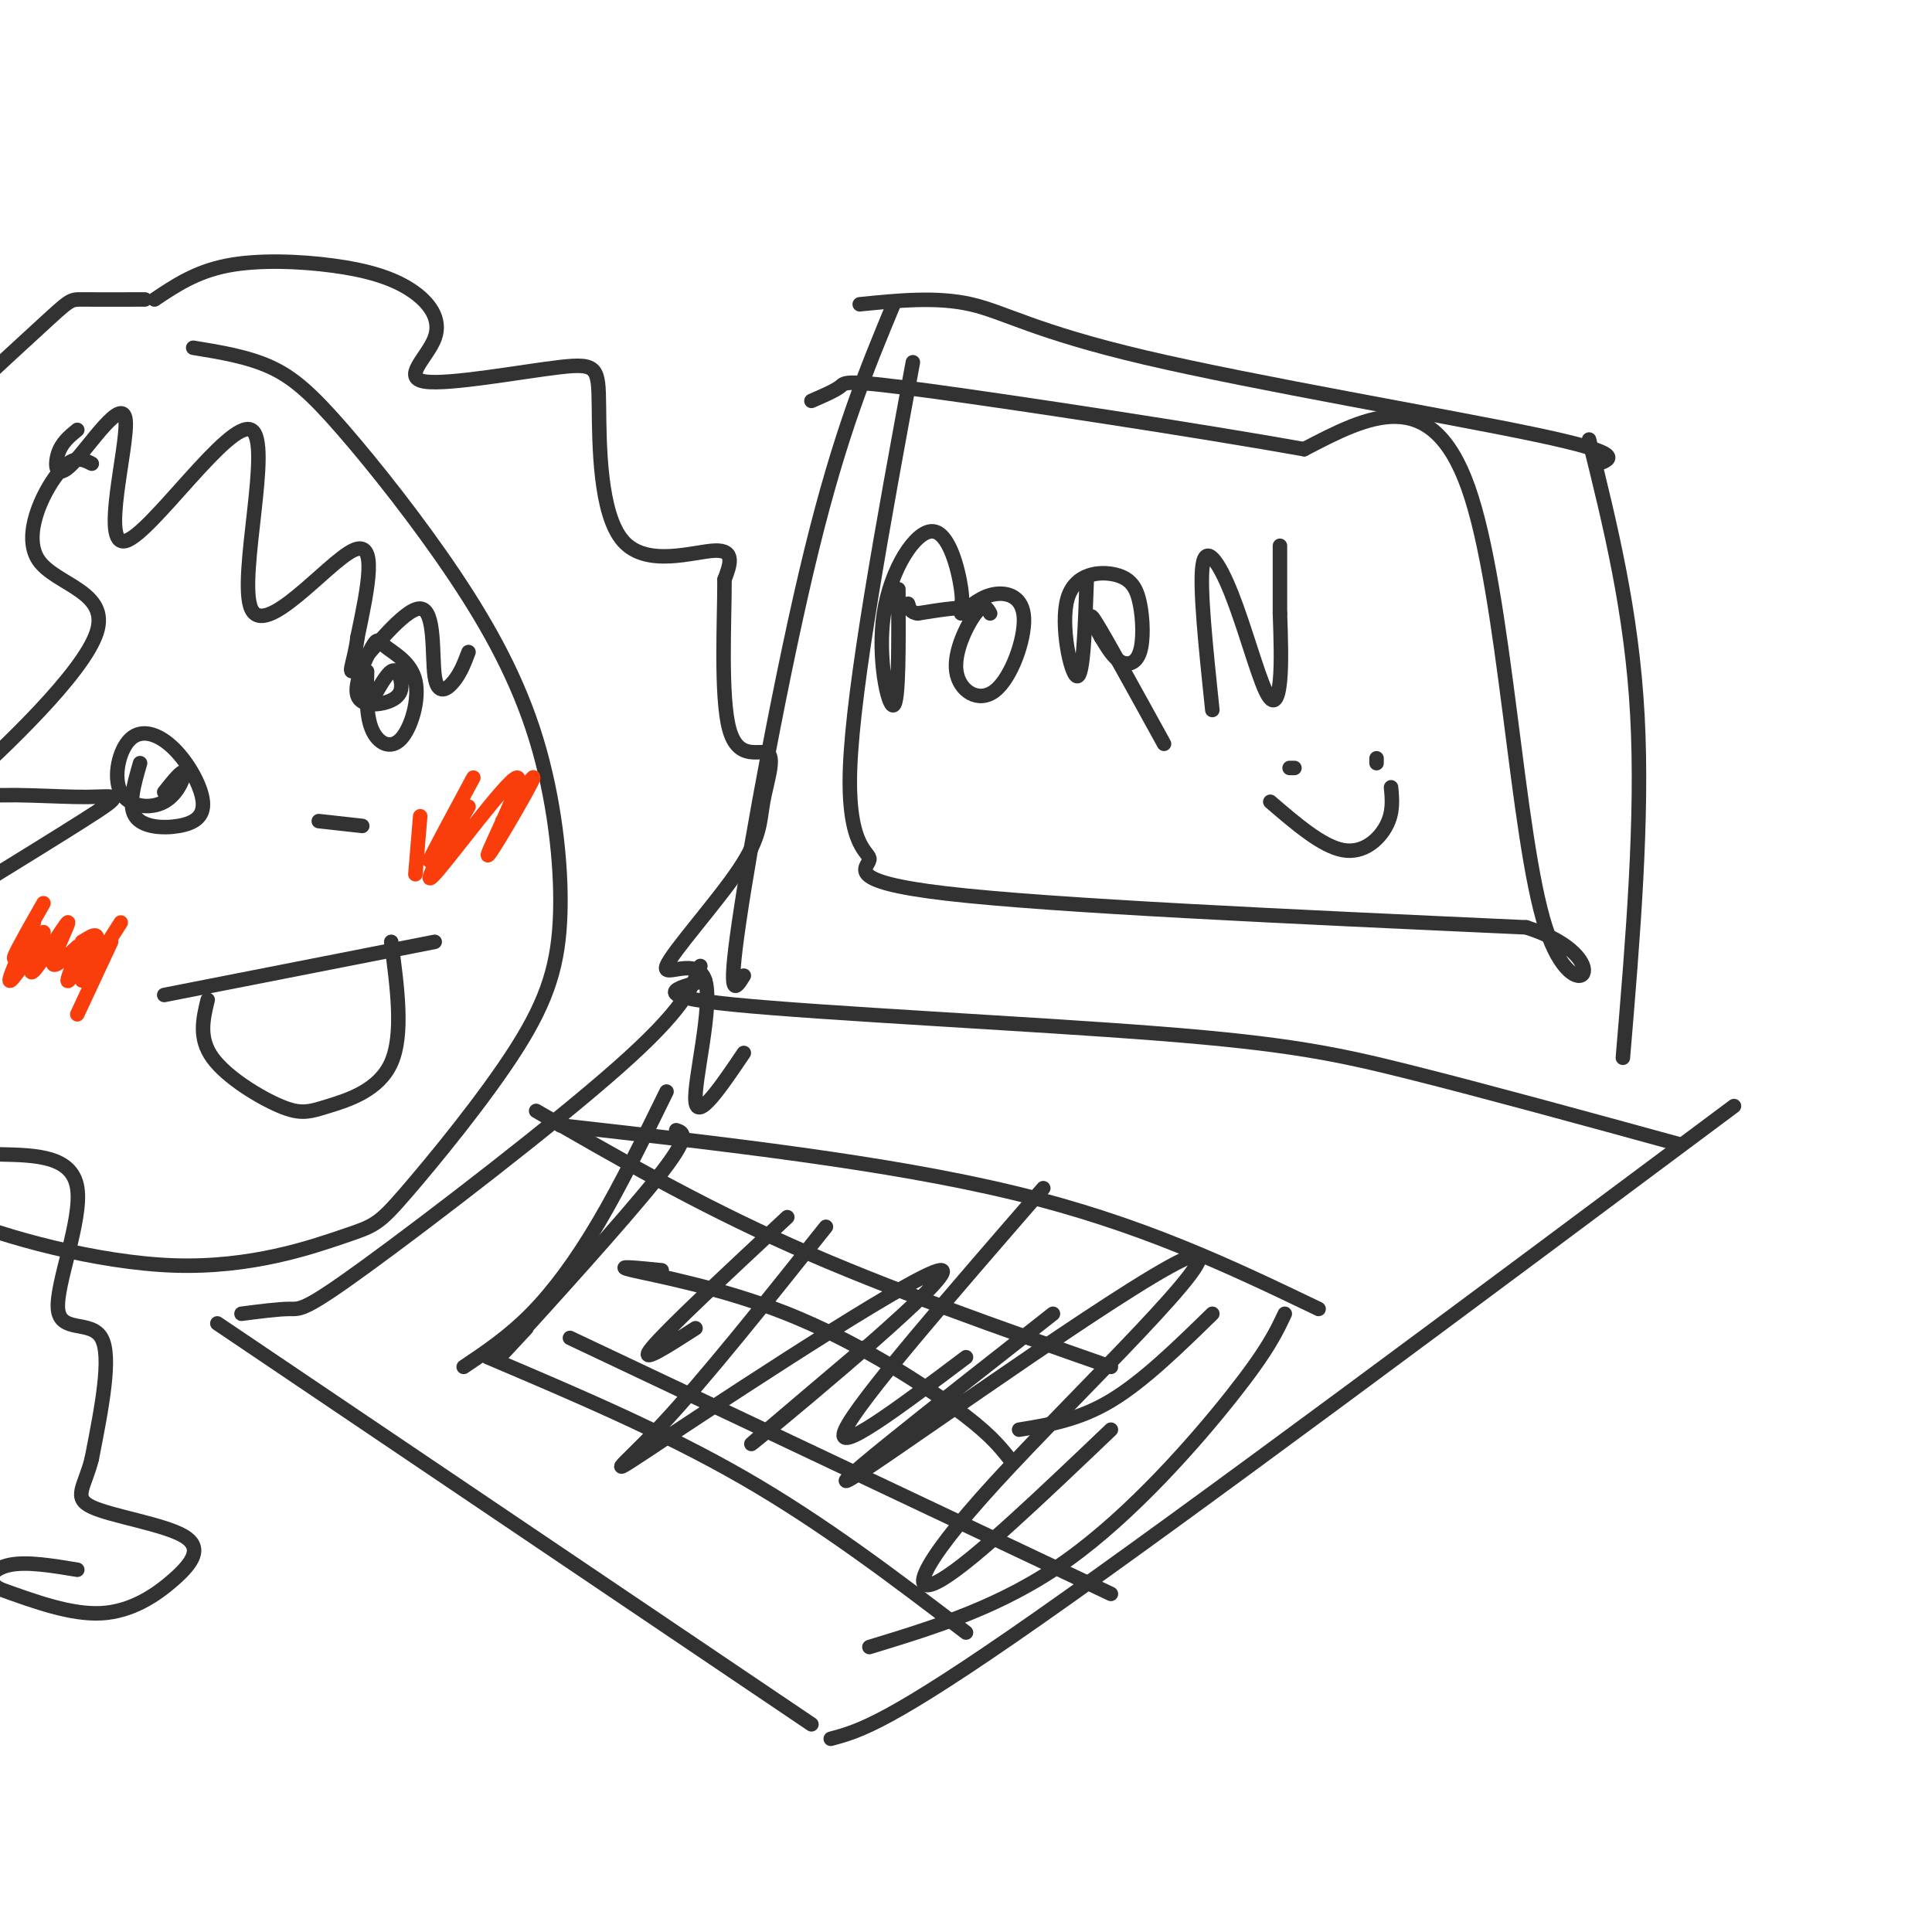 <svg viewBox='0 0 400 400' version='1.1' xmlns='http://www.w3.org/2000/svg' xmlns:xlink='http://www.w3.org/1999/xlink'><g fill='none' stroke='#323232' stroke-width='3' stroke-linecap='round' stroke-linejoin='round'><path d='M154,202c-1.711,2.778 -3.422,5.556 -1,-11c2.422,-16.556 8.978,-52.444 15,-77c6.022,-24.556 11.511,-37.778 17,-51'/><path d='M178,63c7.982,-0.804 15.964,-1.607 23,0c7.036,1.607 13.125,5.625 36,11c22.875,5.375 62.536,12.107 81,16c18.464,3.893 15.732,4.946 13,6'/><path d='M329,91c4.417,17.833 8.833,35.667 10,57c1.167,21.333 -0.917,46.167 -3,71'/><path d='M146,203c-6.202,1.583 -12.405,3.167 6,5c18.405,1.833 61.417,3.917 88,6c26.583,2.083 36.738,4.167 52,8c15.262,3.833 35.631,9.417 56,15'/><path d='M145,200c-1.720,4.500 -3.440,9.000 -17,21c-13.560,12.000 -38.958,31.500 -52,41c-13.042,9.500 -13.726,9.000 -16,9c-2.274,0.000 -6.137,0.500 -10,1'/><path d='M45,274c0.000,0.000 123.000,83.000 123,83'/><path d='M172,360c5.917,-1.583 11.833,-3.167 43,-25c31.167,-21.833 87.583,-63.917 144,-106'/><path d='M138,226c-4.667,9.533 -9.333,19.067 -14,27c-4.667,7.933 -9.333,14.267 -14,19c-4.667,4.733 -9.333,7.867 -14,11'/><path d='M116,233c33.917,3.833 67.833,7.667 94,14c26.167,6.333 44.583,15.167 63,24'/><path d='M266,272c-1.778,3.800 -3.556,7.600 -11,17c-7.444,9.400 -20.556,24.400 -34,34c-13.444,9.600 -27.222,13.800 -41,18'/><path d='M101,281c18.250,7.750 36.500,15.500 53,25c16.500,9.500 31.250,20.750 46,32'/><path d='M140,234c1.578,0.511 3.156,1.022 -4,10c-7.156,8.978 -23.044,26.422 -29,33c-5.956,6.578 -1.978,2.289 2,-2'/><path d='M163,252c-12.417,11.583 -24.833,23.167 -28,27c-3.167,3.833 2.917,-0.083 9,-4'/><path d='M171,254c-12.571,15.772 -25.142,31.544 -34,41c-8.858,9.456 -14.003,12.596 2,2c16.003,-10.596 53.155,-34.930 56,-34c2.845,0.930 -28.616,27.123 -37,34c-8.384,6.877 6.308,-5.561 21,-18'/><path d='M216,246c-19.167,22.083 -38.333,44.167 -41,50c-2.667,5.833 11.167,-4.583 25,-15'/><path d='M218,272c-25.818,20.258 -51.636,40.517 -40,33c11.636,-7.517 60.727,-42.809 69,-45c8.273,-2.191 -24.273,28.718 -41,47c-16.727,18.282 -17.636,23.938 -11,20c6.636,-3.938 20.818,-17.469 35,-31'/><path d='M251,272c-7.167,7.000 -14.333,14.000 -21,18c-6.667,4.000 -12.833,5.000 -19,6'/><path d='M111,230c16.583,9.583 33.167,19.167 53,28c19.833,8.833 42.917,16.917 66,25'/><path d='M137,263c-5.214,-0.518 -10.429,-1.036 -6,0c4.429,1.036 18.500,3.625 32,9c13.500,5.375 26.429,13.536 34,19c7.571,5.464 9.786,8.232 12,11'/><path d='M118,277c0.000,0.000 112.000,53.000 112,53'/><path d='M189,75c-6.185,33.518 -12.369,67.036 -13,84c-0.631,16.964 4.292,17.375 4,19c-0.292,1.625 -5.798,4.464 16,7c21.798,2.536 70.899,4.768 120,7'/><path d='M316,192c20.024,6.405 10.083,18.917 4,0c-6.083,-18.917 -8.310,-69.262 -16,-91c-7.690,-21.738 -20.845,-14.869 -34,-8'/><path d='M270,93c-21.619,-3.857 -58.667,-9.500 -77,-12c-18.333,-2.500 -17.952,-1.857 -19,-1c-1.048,0.857 -3.524,1.929 -6,3'/><path d='M186,122c0.057,11.690 0.115,23.380 -1,24c-1.115,0.620 -3.401,-9.831 -2,-19c1.401,-9.169 6.489,-17.056 10,-17c3.511,0.056 5.445,8.053 6,12c0.555,3.947 -0.270,3.842 -2,4c-1.730,0.158 -4.365,0.579 -7,1'/><path d='M190,127c-1.500,-0.167 -1.750,-1.083 -2,-2'/><path d='M205,127c-0.631,-1.128 -1.262,-2.256 -3,0c-1.738,2.256 -4.585,7.897 -4,12c0.585,4.103 4.600,6.667 8,4c3.400,-2.667 6.185,-10.564 6,-15c-0.185,-4.436 -3.338,-5.410 -6,-5c-2.662,0.410 -4.831,2.205 -7,4'/><path d='M225,120c-0.354,10.085 -0.708,20.169 -2,20c-1.292,-0.169 -3.521,-10.592 -2,-16c1.521,-5.408 6.791,-5.803 10,-5c3.209,0.803 4.355,2.803 5,6c0.645,3.197 0.789,7.592 0,10c-0.789,2.408 -2.511,2.831 -4,2c-1.489,-0.831 -2.744,-2.915 -4,-5'/><path d='M228,132c-1.467,-2.556 -3.133,-6.444 -1,-3c2.133,3.444 8.067,14.222 14,25'/><path d='M251,147c-1.337,-12.759 -2.673,-25.518 -2,-30c0.673,-4.482 3.356,-0.686 6,6c2.644,6.686 5.250,16.262 7,20c1.750,3.738 2.643,1.640 3,-2c0.357,-3.640 0.179,-8.820 0,-14'/><path d='M265,127c0.000,-4.667 0.000,-9.333 0,-14'/><path d='M267,159c0.000,0.000 1.000,0.000 1,0'/><path d='M285,158c0.000,0.000 0.000,-1.000 0,-1'/><path d='M263,166c5.356,4.600 10.711,9.200 15,10c4.289,0.800 7.511,-2.200 9,-5c1.489,-2.800 1.244,-5.400 1,-8'/><path d='M40,72c5.636,0.919 11.272,1.838 16,4c4.728,2.162 8.547,5.569 15,13c6.453,7.431 15.541,18.888 23,30c7.459,11.112 13.288,21.881 17,34c3.712,12.119 5.305,25.590 5,36c-0.305,10.410 -2.510,17.761 -9,28c-6.490,10.239 -17.266,23.367 -23,30c-5.734,6.633 -6.427,6.771 -13,9c-6.573,2.229 -19.026,6.547 -35,6c-15.974,-0.547 -35.467,-5.961 -45,-10c-9.533,-4.039 -9.105,-6.703 -11,-9c-1.895,-2.297 -6.113,-4.228 -8,-10c-1.887,-5.772 -1.444,-15.386 -1,-25'/><path d='M76,139c-0.121,4.533 -0.242,9.065 1,12c1.242,2.935 3.846,4.272 6,2c2.154,-2.272 3.859,-8.154 3,-12c-0.859,-3.846 -4.282,-5.655 -6,-7c-1.718,-1.345 -1.733,-2.225 -3,0c-1.267,2.225 -3.787,7.555 -3,10c0.787,2.445 4.881,2.006 7,1c2.119,-1.006 2.263,-2.579 2,-4c-0.263,-1.421 -0.932,-2.692 -2,-2c-1.068,0.692 -2.534,3.346 -4,6'/><path d='M29,158c-1.259,4.350 -2.517,8.700 -1,11c1.517,2.300 5.810,2.549 9,2c3.190,-0.549 5.276,-1.895 5,-5c-0.276,-3.105 -2.915,-7.967 -6,-11c-3.085,-3.033 -6.617,-4.235 -9,-2c-2.383,2.235 -3.618,7.908 -2,11c1.618,3.092 6.090,3.602 9,2c2.910,-1.602 4.260,-5.315 4,-6c-0.260,-0.685 -2.130,1.657 -4,4'/><path d='M34,206c0.000,0.000 56.000,-11.000 56,-11'/><path d='M43,207c-0.963,3.971 -1.927,7.943 1,12c2.927,4.057 9.743,8.201 14,10c4.257,1.799 5.954,1.254 10,0c4.046,-1.254 10.442,-3.215 13,-9c2.558,-5.785 1.279,-15.392 0,-25'/><path d='M16,89c-1.637,1.336 -3.273,2.673 -4,5c-0.727,2.327 -0.543,5.646 3,2c3.543,-3.646 10.445,-14.256 11,-9c0.555,5.256 -5.238,26.378 0,25c5.238,-1.378 21.507,-25.256 26,-23c4.493,2.256 -2.790,30.646 0,37c2.790,6.354 15.654,-9.327 21,-12c5.346,-2.673 3.173,7.664 1,18'/><path d='M74,132c-0.600,5.090 -2.600,8.814 0,6c2.600,-2.814 9.800,-12.167 13,-12c3.200,0.167 2.400,9.853 3,14c0.600,4.147 2.600,2.756 4,1c1.400,-1.756 2.200,-3.878 3,-6'/><path d='M19,96c-1.929,-0.984 -3.859,-1.968 -7,2c-3.141,3.968 -7.494,12.886 -4,18c3.494,5.114 14.834,6.422 12,15c-2.834,8.578 -19.841,24.424 -27,31c-7.159,6.576 -4.468,3.881 2,3c6.468,-0.881 16.713,0.053 23,0c6.287,-0.053 8.616,-1.091 -1,5c-9.616,6.091 -31.176,19.312 -39,24c-7.824,4.688 -1.912,0.844 4,-3'/><path d='M32,62c4.274,-2.867 8.547,-5.733 15,-7c6.453,-1.267 15.084,-0.933 22,0c6.916,0.933 12.116,2.466 16,5c3.884,2.534 6.453,6.068 5,10c-1.453,3.932 -6.927,8.260 -2,9c4.927,0.740 20.254,-2.108 28,-3c7.746,-0.892 7.911,0.173 8,8c0.089,7.827 0.101,22.415 5,28c4.899,5.585 14.685,2.167 19,2c4.315,-0.167 3.157,2.916 2,6'/><path d='M150,120c0.036,7.772 -0.876,24.203 1,31c1.876,6.797 6.538,3.959 8,5c1.462,1.041 -0.275,5.962 -1,10c-0.725,4.038 -0.437,7.192 -5,14c-4.563,6.808 -13.976,17.268 -15,20c-1.024,2.732 6.340,-2.264 8,3c1.660,5.264 -2.383,20.790 -2,25c0.383,4.210 5.191,-2.895 10,-10'/><path d='M30,62c-5.232,0.012 -10.464,0.024 -13,0c-2.536,-0.024 -2.375,-0.083 -9,6c-6.625,6.083 -20.036,18.310 -26,25c-5.964,6.690 -4.482,7.845 -3,9'/><path d='M0,239c7.494,0.161 14.988,0.321 16,7c1.012,6.679 -4.458,19.875 -4,25c0.458,5.125 6.845,2.179 9,6c2.155,3.821 0.077,14.411 -2,25'/><path d='M19,302c-1.449,5.880 -4.071,8.081 0,10c4.071,1.919 14.833,3.556 19,6c4.167,2.444 1.737,5.697 -2,9c-3.737,3.303 -8.782,6.658 -15,7c-6.218,0.342 -13.609,-2.329 -21,-5'/><path d='M0,329c-3.444,-1.933 -1.556,-4.267 2,-5c3.556,-0.733 8.778,0.133 14,1'/></g>
<g fill='none' stroke='#F93D0B' stroke-width='3' stroke-linecap='round' stroke-linejoin='round'><path d='M87,169c0.000,0.000 -1.000,12.000 -1,12'/><path d='M98,161c-4.167,7.750 -8.333,15.500 -9,17c-0.667,1.500 2.167,-3.250 5,-8'/><path d='M97,167c-5.147,8.799 -10.293,17.598 -7,14c3.293,-3.598 15.027,-19.593 17,-20c1.973,-0.407 -5.815,14.775 -6,16c-0.185,1.225 7.233,-11.507 9,-15c1.767,-3.493 -2.116,2.254 -6,8'/><path d='M8,195c-2.917,4.333 -5.833,8.667 -6,8c-0.167,-0.667 2.417,-6.333 5,-12'/><path d='M9,187c-2.750,4.833 -5.500,9.667 -6,11c-0.500,1.333 1.250,-0.833 3,-3'/><path d='M9,193c-1.756,4.768 -3.512,9.536 -2,8c1.512,-1.536 6.292,-9.375 7,-10c0.708,-0.625 -2.655,5.964 -3,8c-0.345,2.036 2.327,-0.482 5,-3'/><path d='M17,195c-1.500,3.667 -3.000,7.333 -3,8c0.000,0.667 1.500,-1.667 3,-4'/><path d='M17,195c1.778,-1.156 3.556,-2.311 3,0c-0.556,2.311 -3.444,8.089 -3,8c0.444,-0.089 4.222,-6.044 8,-12'/><path d='M23,195c0.000,0.000 -7.000,15.000 -7,15'/></g>
<g fill='none' stroke='#323232' stroke-width='3' stroke-linecap='round' stroke-linejoin='round'><path d='M66,170c0.000,0.000 9.000,1.000 9,1'/></g>
</svg>